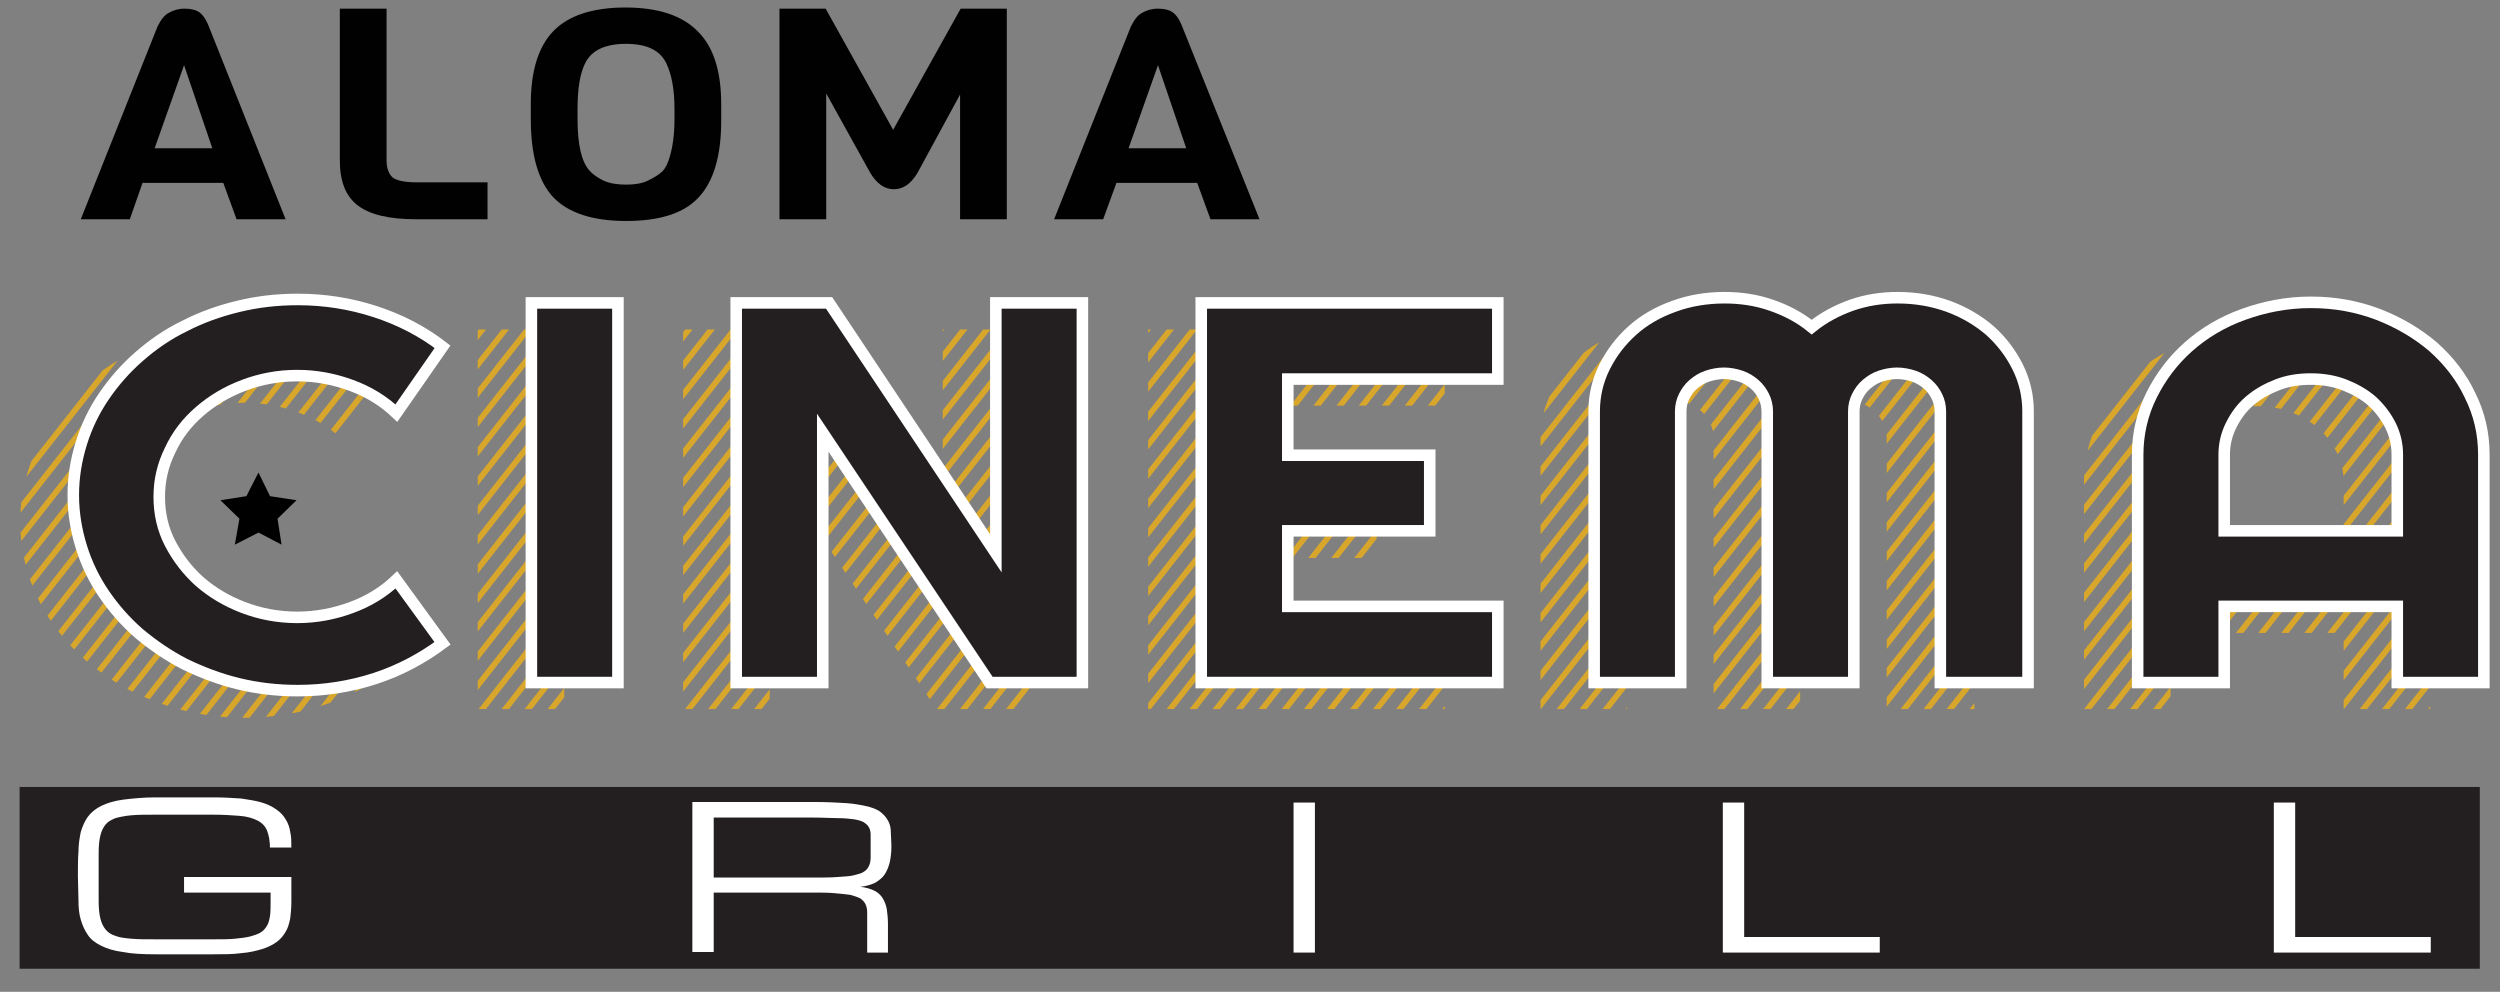 <?xml version="1.0" encoding="utf-8"?>
<!-- Generator: Adobe Illustrator 21.1.0, SVG Export Plug-In . SVG Version: 6.00 Build 0)  -->
<svg version="1.1" id="Layer_1" xmlns="http://www.w3.org/2000/svg" xmlns:xlink="http://www.w3.org/1999/xlink" x="0px" y="0px"
	 viewBox="0 0 433.3 171.9" style="enable-background:new 0 0 433.3 171.9;" xml:space="preserve">
<rect x="0" y="0" width="433.3" height="171.9" fill="#808080" stroke="none"/>
<style type="text/css">
	.st0{fill:#231F20;}
	.st1{fill:#FFFFFF;}
	.st2{fill:#010101;}
	.st3{clip-path:url(#SVGID_2_);}
	.st4{fill:#D8A62D;}
	.st5{fill:#D8A62B;}
	.st6{fill:none;stroke:#FFFFFF;stroke-width:2;stroke-miterlimit:10;}
</style>
<g>
	<polygon points="44.8,81.9 46.8,86 51.4,86.7 48.1,89.9 48.8,94.4 44.8,92.3 40.7,94.4 41.5,89.9 38.2,86.7 42.7,86 	"/>
	<rect x="3.4" y="136.4" class="st0" width="426.4" height="31.5"/>
	<g>
		<path class="st1" d="M46.8,147.2c0-1.4-0.2-2.4-0.5-3.2c-0.3-0.8-0.9-1.4-1.7-1.8c-0.8-0.4-1.8-0.7-3.1-0.8
			c-1.3-0.1-2.8-0.2-4.7-0.2H27c-1.6,0-3,0-4.2,0.1c-1.1,0.1-2.1,0.3-2.8,0.5c-0.7,0.3-1.3,0.6-1.7,1.1c-0.4,0.5-0.7,1.1-0.9,1.9
			c-0.2,0.8-0.3,1.8-0.3,3c0,1.2,0,2.6,0,4.2s0,3,0,4.2c0,1.2,0.1,2.2,0.3,3c0.2,0.8,0.5,1.4,0.9,1.9c0.4,0.5,1,0.9,1.7,1.1
			c0.7,0.3,1.7,0.4,2.8,0.5c1.1,0.1,2.5,0.1,4.2,0.1h10c1.4,0,2.7,0,3.7-0.1c1-0.1,1.9-0.2,2.7-0.4c0.7-0.2,1.3-0.4,1.8-0.7
			c0.5-0.3,0.8-0.7,1.1-1.2c0.3-0.5,0.4-1.1,0.5-1.7c0.1-0.7,0.1-1.5,0.1-2.4v-1.6H31.9v-2.7h18.6v4.3c0,1.1-0.1,2.1-0.2,2.9
			c-0.2,0.9-0.4,1.7-0.8,2.3c-0.4,0.7-0.9,1.3-1.6,1.8c-0.7,0.5-1.5,0.9-2.5,1.2c-1,0.3-2.2,0.6-3.6,0.7c-1.4,0.2-3,0.2-4.9,0.2H27
			c-2.3,0-4.2-0.1-5.7-0.4c-1.6-0.2-2.8-0.6-3.8-1.1c-1-0.5-1.8-1.1-2.3-1.9c-0.5-0.7-0.9-1.6-1.2-2.6c-0.3-1-0.4-2.1-0.4-3.4
			c0-1.3-0.1-2.7-0.1-4.2c0-1.5,0-2.9,0.1-4.2c0-1.3,0.2-2.4,0.4-3.4c0.3-1,0.7-1.9,1.2-2.6c0.5-0.7,1.3-1.4,2.3-1.9
			c1-0.5,2.3-0.9,3.8-1.1c1.6-0.2,3.5-0.4,5.7-0.4h9.9c1.9,0,3.5,0.1,4.9,0.2c1.4,0.2,2.6,0.4,3.6,0.7c1,0.3,1.8,0.7,2.5,1.2
			c0.7,0.5,1.2,1,1.6,1.7c0.4,0.6,0.7,1.4,0.8,2.2c0.2,0.8,0.2,1.7,0.2,2.7H46.8z"/>
		<path class="st1" d="M154,165.1h-3.7v-4.9c0-0.8,0-1.5,0-2c0-0.6-0.1-1.1-0.3-1.5c-0.2-0.4-0.5-0.7-0.9-1c-0.4-0.2-1-0.4-1.7-0.6
			c-0.7-0.1-1.7-0.2-2.8-0.3c-1.1-0.1-2.5-0.1-4.2-0.1h-16.7v10.3H120v-26h21c2.3,0,4.2,0.1,5.7,0.2c1.6,0.1,2.8,0.4,3.8,0.6
			c1,0.3,1.8,0.6,2.3,1.1c0.5,0.4,0.9,0.9,1.2,1.5c0.3,0.6,0.4,1.2,0.4,1.9c0,0.7,0.1,1.5,0.1,2.3c0,1.1-0.1,2-0.3,2.9
			c-0.2,0.8-0.5,1.5-0.9,2.1c-0.4,0.6-1,1-1.6,1.4c-0.7,0.3-1.5,0.6-2.6,0.7c1,0.1,1.9,0.4,2.5,0.7c0.6,0.3,1.1,0.8,1.4,1.3
			c0.3,0.5,0.6,1.2,0.7,1.9c0.1,0.7,0.2,1.6,0.2,2.5V165.1z M123.7,152.1H141c1.6,0,3,0,4.2-0.1c1.1-0.1,2.1-0.1,2.8-0.3
			s1.3-0.3,1.7-0.6c0.4-0.2,0.7-0.6,0.9-1c0.2-0.4,0.3-0.9,0.3-1.5c0-0.6,0-1.3,0-2c0-0.7,0-1.4,0-1.9c0-0.5-0.1-1-0.3-1.3
			c-0.2-0.4-0.5-0.6-0.9-0.9c-0.4-0.2-1-0.4-1.7-0.5c-0.7-0.1-1.7-0.2-2.8-0.2c-1.1,0-2.5-0.1-4.2-0.1h-17.3V152.1z"/>
		<path class="st1" d="M224.2,139.1h3.7v26h-3.7V139.1z"/>
		<path class="st1" d="M298.6,165.1v-26h3.7v23.3h23.5v2.7H298.6z"/>
		<path class="st1" d="M394.1,165.1v-26h3.7v23.3h23.5v2.7H394.1z"/>
	</g>
	<g>
		<path class="st2" d="M49.5,38H41l-2.3-6.3h-14L22.5,38H14L27.3,4.6c0.6-1.2,1.2-2,2-2.4c0.7-0.4,1.6-0.7,2.7-0.7s1.9,0.2,2.5,0.6
			c0.6,0.4,1.2,1.2,1.7,2.5L49.5,38z M36.8,25.7l-4.9-14.4l-5.1,14.4H36.8z"/>
		<path class="st2" d="M84.5,38H72.1c-4.7,0-8-0.8-10.1-2.4c-2.1-1.6-3.1-4.2-3.1-7.8V1.5h8.1v26.3c0,1.4,0.4,2.4,1.1,3
			c0.7,0.5,2.1,0.8,4,0.8h12.4V38z"/>
		<path class="st2" d="M125,18.1v2.8c0,6.1-1.3,10.5-3.9,13.3s-6.8,4.1-12.6,4.1c-5.8,0-10-1.4-12.6-4.1c-2.6-2.8-3.9-7.3-3.9-13.5
			V18c0-5.7,1.3-9.9,3.9-12.6s6.8-4.1,12.5-4.1c5.7,0,9.9,1.4,12.6,4.2C123.7,8.2,125,12.4,125,18.1z M116.9,20.7v-1.9
			c0-3.3-0.5-5.9-1.4-7.8c-1.1-2.3-3.4-3.4-7-3.4c-3.6,0-6,1.1-7.1,3.4c-0.9,1.8-1.3,4.5-1.3,7.8v1.9c0,4.4,0.7,7.4,2.1,8.9
			c0.5,0.6,1.4,1.2,2.4,1.7c1.1,0.5,2.4,0.7,3.9,0.7c1.5,0,2.8-0.2,3.8-0.7s1.9-1,2.5-1.6c0.6-0.6,1-1.5,1.3-2.6
			C116.6,25.4,116.9,23.3,116.9,20.7z"/>
		<path class="st2" d="M166.5,16.2L159,30c-1.1,1.8-2.4,2.8-4.1,2.8c-1.6,0-3-1-4.1-2.9l-7.6-13.7V38h-8.1V1.5h8l11.7,21l11.7-21h8
			V38h-8.1V16.2z"/>
		<path class="st2" d="M218.3,38h-8.5l-2.3-6.3h-14l-2.3,6.3h-8.5l13.3-33.4c0.6-1.2,1.2-2,2-2.4c0.7-0.4,1.6-0.7,2.7-0.7
			s1.9,0.2,2.5,0.6c0.6,0.4,1.2,1.2,1.7,2.5L218.3,38z M205.6,25.7l-4.9-14.4l-5.1,14.4H205.6z"/>
	</g>
	<g>
		<defs>
			<path id="SVGID_1_" d="M67.5,116.2c-3.5,2.6-7.4,4.7-11.7,6.1c-4.3,1.4-8.8,2.1-13.4,2.1c-3.6,0-7-0.4-10.3-1.2
				c-3.3-0.8-6.4-2-9.3-3.4c-2.9-1.5-5.5-3.3-7.9-5.3c-2.4-2.1-4.4-4.4-6.1-6.9c-1.7-2.5-3-5.2-3.9-8.1c-0.9-2.9-1.4-5.9-1.4-9
				s0.5-6.1,1.4-9c0.9-2.9,2.2-5.6,3.9-8.1c1.7-2.5,3.7-4.8,6.1-6.9c2.4-2.1,5-3.9,7.9-5.3c2.9-1.5,6-2.6,9.3-3.4
				c3.3-0.8,6.7-1.2,10.3-1.2c4.6,0,9.1,0.7,13.4,2.1c4.3,1.4,8.2,3.4,11.7,6.1l-8,11.5c-2.2-2.1-4.8-3.7-7.8-4.8
				c-3-1.1-6.1-1.7-9.4-1.7c-3.3,0-6.4,0.6-9.3,1.7c-2.9,1.1-5.4,2.6-7.6,4.5c-2.2,1.9-3.9,4.1-5.1,6.7c-1.3,2.6-1.9,5.3-1.9,8.1
				c0,2.9,0.6,5.6,1.9,8.1c1.3,2.5,3,4.7,5.1,6.6c2.2,1.9,4.7,3.4,7.6,4.5c2.9,1.1,6,1.7,9.3,1.7c3.3,0,6.4-0.6,9.4-1.7
				c3-1.1,5.6-2.7,7.8-4.8L67.5,116.2z M97.8,122.9h-15V57.1h15V122.9z M178.4,122.9h-16.1l-28.9-43.3v43.3h-15V57.1h16.1l28.9,43.4
				V57.1h15V122.9z M250.4,122.9H199V57.1h51.4v13.2H214v13.2h24.6v13.2H214v13.1h36.4V122.9z M342,122.9h-15v-47
				c0-0.9-0.2-1.8-0.6-2.6c-0.4-0.8-0.9-1.5-1.6-2.1c-0.7-0.6-1.5-1.1-2.4-1.4c-0.9-0.3-1.9-0.5-2.9-0.5s-2,0.2-2.9,0.5
				c-0.9,0.3-1.7,0.8-2.4,1.4c-0.7,0.6-1.2,1.3-1.6,2.1c-0.4,0.8-0.6,1.7-0.6,2.6v47h-15v-47c0-0.9-0.2-1.8-0.6-2.6
				c-0.4-0.8-0.9-1.5-1.6-2.1c-0.7-0.6-1.5-1.1-2.4-1.4c-0.9-0.3-1.9-0.5-2.9-0.5c-1,0-2,0.2-2.9,0.5c-0.9,0.3-1.7,0.8-2.4,1.4
				c-0.7,0.6-1.2,1.3-1.6,2.1c-0.4,0.8-0.6,1.7-0.6,2.6v47h-15v-47c0-2.7,0.6-5.3,1.8-7.7c1.2-2.4,2.8-4.5,4.8-6.3
				c2-1.8,4.4-3.2,7.2-4.2c2.7-1,5.7-1.5,8.8-1.5c2.8,0,5.5,0.4,8.1,1.3c2.6,0.9,4.9,2.1,7,3.8c2.1-1.7,4.4-2.9,6.9-3.8
				c2.6-0.9,5.2-1.3,8-1.3c3.1,0,6,0.5,8.8,1.5c2.7,1,5.1,2.4,7.2,4.2c2,1.8,3.6,3.9,4.8,6.3c1.2,2.4,1.8,5,1.8,7.7V122.9z
				 M421.2,122.9h-15v-13.2h-30v13.2h-15V83.5c0-3.6,0.8-7.1,2.4-10.3s3.7-6,6.4-8.4c2.7-2.4,5.9-4.3,9.5-5.6
				c3.6-1.4,7.5-2.1,11.7-2.1c4.2,0,8,0.7,11.7,2.1c3.6,1.4,6.8,3.3,9.5,5.6c2.7,2.4,4.9,5.2,6.4,8.4c1.6,3.2,2.4,6.6,2.4,10.3
				V122.9z M406.2,96.6V83.5c0-1.8-0.4-3.5-1.2-5.1c-0.8-1.6-1.9-3-3.2-4.2c-1.4-1.2-3-2.1-4.8-2.8c-1.8-0.7-3.8-1-5.8-1
				c-2.1,0-4,0.3-5.8,1c-1.8,0.7-3.4,1.6-4.8,2.8s-2.4,2.6-3.2,4.2c-0.8,1.6-1.2,3.3-1.2,5.1v13.2H406.2z M67.5,116.2
				c-3.5,2.6-7.4,4.7-11.7,6.1c-4.3,1.4-8.8,2.1-13.4,2.1c-3.6,0-7-0.4-10.3-1.2c-3.3-0.8-6.4-2-9.3-3.4c-2.9-1.5-5.5-3.3-7.9-5.3
				c-2.4-2.1-4.4-4.4-6.1-6.9c-1.7-2.5-3-5.2-3.9-8.1c-0.9-2.9-1.4-5.9-1.4-9s0.5-6.1,1.4-9c0.9-2.9,2.2-5.6,3.9-8.1
				c1.7-2.5,3.7-4.8,6.1-6.9c2.4-2.1,5-3.9,7.9-5.3c2.9-1.5,6-2.6,9.3-3.4c3.3-0.8,6.7-1.2,10.3-1.2c4.6,0,9.1,0.7,13.4,2.1
				c4.3,1.4,8.2,3.4,11.7,6.1l-8,11.5c-2.2-2.1-4.8-3.7-7.8-4.8c-3-1.1-6.1-1.7-9.4-1.7c-3.3,0-6.4,0.6-9.3,1.7
				c-2.9,1.1-5.4,2.6-7.6,4.5c-2.2,1.9-3.9,4.1-5.1,6.7c-1.3,2.6-1.9,5.3-1.9,8.1c0,2.9,0.6,5.6,1.9,8.1c1.3,2.5,3,4.7,5.1,6.6
				c2.2,1.9,4.7,3.4,7.6,4.5c2.9,1.1,6,1.7,9.3,1.7c3.3,0,6.4-0.6,9.4-1.7c3-1.1,5.6-2.7,7.8-4.8L67.5,116.2z M97.8,122.9h-15V57.1
				h15V122.9z M178.4,122.9h-16.1l-28.9-43.3v43.3h-15V57.1h16.1l28.9,43.4V57.1h15V122.9z M250.4,122.9H199V57.1h51.4v13.2H214
				v13.2h24.6v13.2H214v13.1h36.4V122.9z M342,122.9h-15v-47c0-0.9-0.2-1.8-0.6-2.6c-0.4-0.8-0.9-1.5-1.6-2.1
				c-0.7-0.6-1.5-1.1-2.4-1.4c-0.9-0.3-1.9-0.5-2.9-0.5s-2,0.2-2.9,0.5c-0.9,0.3-1.7,0.8-2.4,1.4c-0.7,0.6-1.2,1.3-1.6,2.1
				c-0.4,0.8-0.6,1.7-0.6,2.6v47h-15v-47c0-0.9-0.2-1.8-0.6-2.6c-0.4-0.8-0.9-1.5-1.6-2.1c-0.7-0.6-1.5-1.1-2.4-1.4
				c-0.9-0.3-1.9-0.5-2.9-0.5c-1,0-2,0.2-2.9,0.5c-0.9,0.3-1.7,0.8-2.4,1.4c-0.7,0.6-1.2,1.3-1.6,2.1c-0.4,0.8-0.6,1.7-0.6,2.6v47
				h-15v-47c0-2.7,0.6-5.3,1.8-7.7c1.2-2.4,2.8-4.5,4.8-6.3c2-1.8,4.4-3.2,7.2-4.2c2.7-1,5.7-1.5,8.8-1.5c2.8,0,5.5,0.4,8.1,1.3
				c2.6,0.9,4.9,2.1,7,3.8c2.1-1.7,4.4-2.9,6.9-3.8c2.6-0.9,5.2-1.3,8-1.3c3.1,0,6,0.5,8.8,1.5c2.7,1,5.1,2.4,7.2,4.2
				c2,1.8,3.6,3.9,4.8,6.3c1.2,2.4,1.8,5,1.8,7.7V122.9z M421.2,122.9h-15v-13.2h-30v13.2h-15V83.5c0-3.6,0.8-7.1,2.4-10.3
				s3.7-6,6.4-8.4c2.7-2.4,5.9-4.3,9.5-5.6c3.6-1.4,7.5-2.1,11.7-2.1c4.2,0,8,0.7,11.7,2.1c3.6,1.4,6.8,3.3,9.5,5.6
				c2.7,2.4,4.9,5.2,6.4,8.4c1.6,3.2,2.4,6.6,2.4,10.3V122.9z M406.2,96.6V83.5c0-1.8-0.4-3.5-1.2-5.1c-0.8-1.6-1.9-3-3.2-4.2
				c-1.4-1.2-3-2.1-4.8-2.8c-1.8-0.7-3.8-1-5.8-1c-2.1,0-4,0.3-5.8,1c-1.8,0.7-3.4,1.6-4.8,2.8s-2.4,2.6-3.2,4.2
				c-0.8,1.6-1.2,3.3-1.2,5.1v13.2H406.2z M67.5,116.2c-3.5,2.6-7.4,4.7-11.7,6.1c-4.3,1.4-8.8,2.1-13.4,2.1c-3.6,0-7-0.4-10.3-1.2
				c-3.3-0.8-6.4-2-9.3-3.4c-2.9-1.5-5.5-3.3-7.9-5.3c-2.4-2.1-4.4-4.4-6.1-6.9c-1.7-2.5-3-5.2-3.9-8.1c-0.9-2.9-1.4-5.9-1.4-9
				s0.5-6.1,1.4-9c0.9-2.9,2.2-5.6,3.9-8.1c1.7-2.5,3.7-4.8,6.1-6.9c2.4-2.1,5-3.9,7.9-5.3c2.9-1.5,6-2.6,9.3-3.4
				c3.3-0.8,6.7-1.2,10.3-1.2c4.6,0,9.1,0.7,13.4,2.1c4.3,1.4,8.2,3.4,11.7,6.1l-8,11.5c-2.2-2.1-4.8-3.7-7.8-4.8
				c-3-1.1-6.1-1.7-9.4-1.7c-3.3,0-6.4,0.6-9.3,1.7c-2.9,1.1-5.4,2.6-7.6,4.5c-2.2,1.9-3.9,4.1-5.1,6.7c-1.3,2.6-1.9,5.3-1.9,8.1
				c0,2.9,0.6,5.6,1.9,8.1c1.3,2.5,3,4.7,5.1,6.6c2.2,1.9,4.7,3.4,7.6,4.5c2.9,1.1,6,1.7,9.3,1.7c3.3,0,6.4-0.6,9.4-1.7
				c3-1.1,5.6-2.7,7.8-4.8L67.5,116.2z M97.8,122.9h-15V57.1h15V122.9z M178.4,122.9h-16.1l-28.9-43.3v43.3h-15V57.1h16.1l28.9,43.4
				V57.1h15V122.9z M250.4,122.9H199V57.1h51.4v13.2H214v13.2h24.6v13.2H214v13.1h36.4V122.9z M342,122.9h-15v-47
				c0-0.9-0.2-1.8-0.6-2.6c-0.4-0.8-0.9-1.5-1.6-2.1c-0.7-0.6-1.5-1.1-2.4-1.4c-0.9-0.3-1.9-0.5-2.9-0.5s-2,0.2-2.9,0.5
				c-0.9,0.3-1.7,0.8-2.4,1.4c-0.7,0.6-1.2,1.3-1.6,2.1c-0.4,0.8-0.6,1.7-0.6,2.6v47h-15v-47c0-0.9-0.2-1.8-0.6-2.6
				c-0.4-0.8-0.9-1.5-1.6-2.1c-0.7-0.6-1.5-1.1-2.4-1.4c-0.9-0.3-1.9-0.5-2.9-0.5c-1,0-2,0.2-2.9,0.5c-0.9,0.3-1.7,0.8-2.4,1.4
				c-0.7,0.6-1.2,1.3-1.6,2.1c-0.4,0.8-0.6,1.7-0.6,2.6v47h-15v-47c0-2.7,0.6-5.3,1.8-7.7c1.2-2.4,2.8-4.5,4.8-6.3
				c2-1.8,4.4-3.2,7.2-4.2c2.7-1,5.7-1.5,8.8-1.5c2.8,0,5.5,0.4,8.1,1.3c2.6,0.9,4.9,2.1,7,3.8c2.1-1.7,4.4-2.9,6.9-3.8
				c2.6-0.9,5.2-1.3,8-1.3c3.1,0,6,0.5,8.8,1.5c2.7,1,5.1,2.4,7.2,4.2c2,1.8,3.6,3.9,4.8,6.3c1.2,2.4,1.8,5,1.8,7.7V122.9z
				 M421.2,122.9h-15v-13.2h-30v13.2h-15V83.5c0-3.6,0.8-7.1,2.4-10.3s3.7-6,6.4-8.4c2.7-2.4,5.9-4.3,9.5-5.6
				c3.6-1.4,7.5-2.1,11.7-2.1c4.2,0,8,0.7,11.7,2.1c3.6,1.4,6.8,3.3,9.5,5.6c2.7,2.4,4.9,5.2,6.4,8.4c1.6,3.2,2.4,6.6,2.4,10.3
				V122.9z M406.2,96.6V83.5c0-1.8-0.4-3.5-1.2-5.1c-0.8-1.6-1.9-3-3.2-4.2c-1.4-1.2-3-2.1-4.8-2.8c-1.8-0.7-3.8-1-5.8-1
				c-2.1,0-4,0.3-5.8,1c-1.8,0.7-3.4,1.6-4.8,2.8s-2.4,2.6-3.2,4.2c-0.8,1.6-1.2,3.3-1.2,5.1v13.2H406.2z"/>
		</defs>
		<clipPath id="SVGID_2_">
			<use xlink:href="#SVGID_1_"  style="overflow:visible;"/>
		</clipPath>
		<g class="st3">
			<g>
				<line class="st4" x1="106.9" y1="-94" x2="-89.1" y2="155.3"/>
				
					<rect x="-149.7" y="30.2" transform="matrix(0.618 -0.787 0.787 0.618 -20.726 18.723)" class="st5" width="317.1" height="1"/>
			</g>
			<g>
				<line class="st4" x1="110.4" y1="-93.4" x2="-85.6" y2="155.9"/>
				
					<rect x="-146.2" y="30.8" transform="matrix(0.618 -0.787 0.787 0.618 -19.844 21.711)" class="st5" width="317.1" height="1"/>
			</g>
			<g>
				<line class="st4" x1="113.9" y1="-92.8" x2="-82.1" y2="156.5"/>
				
					<rect x="-142.7" y="31.3" transform="matrix(0.618 -0.787 0.787 0.618 -18.962 24.699)" class="st5" width="317.1" height="1"/>
			</g>
			<g>
				<line class="st4" x1="117.4" y1="-92.2" x2="-78.6" y2="157.1"/>
				
					<rect x="-139.1" y="31.9" transform="matrix(0.618 -0.787 0.787 0.618 -18.08 27.687)" class="st5" width="317.1" height="1"/>
			</g>
			<g>
				<line class="st4" x1="120.9" y1="-91.6" x2="-75.1" y2="157.7"/>
				
					<rect x="-135.6" y="32.5" transform="matrix(0.618 -0.787 0.787 0.618 -17.199 30.675)" class="st5" width="317.1" height="1"/>
			</g>
			<g>
				<line class="st4" x1="124.5" y1="-91.1" x2="-71.5" y2="158.3"/>
				
					<rect x="-132.1" y="33.1" transform="matrix(0.618 -0.787 0.787 0.618 -16.317 33.663)" class="st5" width="317.1" height="1"/>
			</g>
			<g>
				<line class="st4" x1="128" y1="-90.5" x2="-68" y2="158.9"/>
				
					<rect x="-128.6" y="33.7" transform="matrix(0.618 -0.787 0.787 0.618 -15.435 36.65)" class="st5" width="317.1" height="1"/>
			</g>
			<g>
				<line class="st4" x1="131.5" y1="-89.9" x2="-64.5" y2="159.4"/>
				
					<rect x="-125.1" y="34.3" transform="matrix(0.618 -0.787 0.787 0.618 -14.553 39.639)" class="st5" width="317.1" height="1"/>
			</g>
			<g>
				<line class="st4" x1="135" y1="-89.3" x2="-61" y2="160"/>
				
					<rect x="-121.6" y="34.9" transform="matrix(0.618 -0.787 0.787 0.618 -13.671 42.627)" class="st5" width="317.1" height="1"/>
			</g>
			<g>
				<line class="st4" x1="138.5" y1="-88.7" x2="-57.5" y2="160.6"/>
				
					<rect x="-118.1" y="35.5" transform="matrix(0.618 -0.787 0.787 0.618 -12.79 45.615)" class="st5" width="317.1" height="1"/>
			</g>
			<g>
				<line class="st4" x1="142" y1="-88.1" x2="-54" y2="161.2"/>
				
					<rect x="-114.6" y="36" transform="matrix(0.618 -0.787 0.787 0.618 -11.908 48.603)" class="st5" width="317.1" height="1"/>
			</g>
			<g>
				<line class="st4" x1="145.5" y1="-87.5" x2="-50.5" y2="161.8"/>
				
					<rect x="-111" y="36.6" transform="matrix(0.618 -0.787 0.787 0.618 -11.026 51.59)" class="st5" width="317.1" height="1"/>
			</g>
			<g>
				<line class="st4" x1="149" y1="-86.9" x2="-47" y2="162.4"/>
				
					<rect x="-107.5" y="37.2" transform="matrix(0.618 -0.787 0.787 0.618 -10.144 54.579)" class="st5" width="317.1" height="1"/>
			</g>
			<g>
				<line class="st4" x1="152.6" y1="-86.4" x2="-43.4" y2="163"/>
				
					<rect x="-104" y="37.8" transform="matrix(0.618 -0.787 0.787 0.618 -9.262 57.566)" class="st5" width="317.1" height="1"/>
			</g>
			<g>
				<line class="st4" x1="156.1" y1="-85.8" x2="-39.9" y2="163.6"/>
				
					<rect x="-100.5" y="38.4" transform="matrix(0.618 -0.787 0.787 0.618 -8.381 60.555)" class="st5" width="317.1" height="1"/>
			</g>
			<g>
				<line class="st4" x1="159.6" y1="-85.2" x2="-36.4" y2="164.1"/>
				<rect x="-97" y="39" transform="matrix(0.618 -0.787 0.787 0.618 -7.499 63.542)" class="st5" width="317.1" height="1"/>
			</g>
			<g>
				<line class="st4" x1="163.1" y1="-84.6" x2="-32.9" y2="164.7"/>
				
					<rect x="-93.5" y="39.6" transform="matrix(0.618 -0.787 0.787 0.618 -6.617 66.53)" class="st5" width="317.1" height="1"/>
			</g>
			<g>
				<line class="st4" x1="166.6" y1="-84" x2="-29.4" y2="165.3"/>
				
					<rect x="-90" y="40.2" transform="matrix(0.618 -0.787 0.787 0.618 -5.735 69.518)" class="st5" width="317.1" height="1"/>
			</g>
			<g>
				<line class="st4" x1="170.1" y1="-83.4" x2="-25.9" y2="165.9"/>
				
					<rect x="-86.4" y="40.7" transform="matrix(0.618 -0.787 0.787 0.618 -4.853 72.507)" class="st5" width="317.1" height="1"/>
			</g>
			<g>
				<line class="st4" x1="173.6" y1="-82.8" x2="-22.4" y2="166.5"/>
				
					<rect x="-82.9" y="41.3" transform="matrix(0.618 -0.787 0.787 0.618 -3.972 75.495)" class="st5" width="317.1" height="1"/>
			</g>
			<g>
				<line class="st4" x1="177.2" y1="-82.2" x2="-18.8" y2="167.1"/>
				
					<rect x="-79.4" y="41.9" transform="matrix(0.618 -0.787 0.787 0.618 -3.09 78.483)" class="st5" width="317.1" height="1"/>
			</g>
			<g>
				<line class="st4" x1="180.7" y1="-81.7" x2="-15.3" y2="167.7"/>
				
					<rect x="-75.9" y="42.5" transform="matrix(0.618 -0.787 0.787 0.618 -2.208 81.47)" class="st5" width="317.1" height="1"/>
			</g>
			<g>
				<line class="st4" x1="184.2" y1="-81.1" x2="-11.8" y2="168.3"/>
				
					<rect x="-72.4" y="43.1" transform="matrix(0.618 -0.787 0.787 0.618 -1.326 84.458)" class="st5" width="317.1" height="1"/>
			</g>
			<g>
				<line class="st4" x1="187.7" y1="-80.5" x2="-8.3" y2="168.8"/>
				
					<rect x="-68.9" y="43.7" transform="matrix(0.618 -0.787 0.787 0.618 -0.444 87.446)" class="st5" width="317.1" height="1"/>
			</g>
			<g>
				<line class="st4" x1="191.2" y1="-79.9" x2="-4.8" y2="169.4"/>
				
					<rect x="-65.4" y="44.3" transform="matrix(0.618 -0.787 0.787 0.618 0.437 90.434)" class="st5" width="317.1" height="1"/>
			</g>
			<g>
				<line class="st4" x1="194.7" y1="-79.3" x2="-1.3" y2="170"/>
				
					<rect x="-61.9" y="44.9" transform="matrix(0.618 -0.787 0.787 0.618 1.319 93.422)" class="st5" width="317.1" height="1"/>
			</g>
			<g>
				<line class="st4" x1="198.2" y1="-78.7" x2="2.2" y2="170.6"/>
				
					<rect x="-58.3" y="45.4" transform="matrix(0.618 -0.787 0.787 0.618 2.201 96.41)" class="st5" width="317.1" height="1"/>
			</g>
			<g>
				<line class="st4" x1="201.7" y1="-78.1" x2="5.7" y2="171.2"/>
				
					<rect x="-54.8" y="46" transform="matrix(0.618 -0.787 0.787 0.618 3.083 99.398)" class="st5" width="317.1" height="1"/>
			</g>
			<g>
				<line class="st4" x1="205.3" y1="-77.6" x2="9.3" y2="171.8"/>
				
					<rect x="-51.3" y="46.6" transform="matrix(0.618 -0.787 0.787 0.618 3.965 102.386)" class="st5" width="317.1" height="1"/>
			</g>
			<g>
				<line class="st4" x1="208.8" y1="-77" x2="12.8" y2="172.4"/>
				
					<rect x="-47.8" y="47.2" transform="matrix(0.618 -0.787 0.787 0.618 4.846 105.374)" class="st5" width="317.1" height="1"/>
			</g>
			<g>
				<line class="st4" x1="212.3" y1="-76.4" x2="16.3" y2="173"/>
				
					<rect x="-44.3" y="47.8" transform="matrix(0.618 -0.787 0.787 0.618 5.728 108.362)" class="st5" width="317.1" height="1"/>
			</g>
			<g>
				<line class="st4" x1="215.8" y1="-75.8" x2="19.8" y2="173.5"/>
				
					<rect x="-40.8" y="48.4" transform="matrix(0.618 -0.787 0.787 0.618 6.61 111.35)" class="st5" width="317.1" height="1"/>
			</g>
			<g>
				<line class="st4" x1="219.3" y1="-75.2" x2="23.3" y2="174.1"/>
				
					<rect x="-37.3" y="49" transform="matrix(0.618 -0.787 0.787 0.618 7.492 114.338)" class="st5" width="317.1" height="1"/>
			</g>
			<g>
				<line class="st4" x1="222.8" y1="-74.6" x2="26.8" y2="174.7"/>
				
					<rect x="-33.7" y="49.6" transform="matrix(0.618 -0.787 0.787 0.618 8.374 117.326)" class="st5" width="317.1" height="1"/>
			</g>
			<g>
				<line class="st4" x1="226.3" y1="-74" x2="30.3" y2="175.3"/>
				
					<rect x="-30.2" y="50.1" transform="matrix(0.618 -0.787 0.787 0.618 9.255 120.314)" class="st5" width="317.1" height="1"/>
			</g>
			<g>
				<line class="st4" x1="229.9" y1="-73.4" x2="33.9" y2="175.9"/>
				
					<rect x="-26.7" y="50.7" transform="matrix(0.618 -0.787 0.787 0.618 10.137 123.302)" class="st5" width="317.1" height="1"/>
			</g>
			<g>
				<line class="st4" x1="233.4" y1="-72.9" x2="37.4" y2="176.5"/>
				
					<rect x="-23.2" y="51.3" transform="matrix(0.618 -0.787 0.787 0.618 11.019 126.29)" class="st5" width="317.1" height="1"/>
			</g>
			<g>
				<line class="st4" x1="236.9" y1="-72.3" x2="40.9" y2="177.1"/>
				
					<rect x="-19.7" y="51.9" transform="matrix(0.618 -0.787 0.787 0.618 11.901 129.278)" class="st5" width="317.1" height="1"/>
			</g>
			<g>
				<line class="st4" x1="240.4" y1="-71.7" x2="44.4" y2="177.7"/>
				
					<rect x="-16.2" y="52.5" transform="matrix(0.618 -0.787 0.787 0.618 12.783 132.266)" class="st5" width="317.1" height="1"/>
			</g>
			<g>
				<line class="st4" x1="243.9" y1="-71.1" x2="47.9" y2="178.2"/>
				
					<rect x="-12.7" y="53.1" transform="matrix(0.618 -0.787 0.787 0.618 13.664 135.254)" class="st5" width="317.1" height="1"/>
			</g>
			<g>
				<line class="st4" x1="247.4" y1="-70.5" x2="51.4" y2="178.8"/>
				
					<rect x="-9.2" y="53.7" transform="matrix(0.618 -0.787 0.787 0.618 14.546 138.242)" class="st5" width="317.1" height="1"/>
			</g>
			<g>
				<line class="st4" x1="250.9" y1="-69.9" x2="54.9" y2="179.4"/>
				
					<rect x="-5.6" y="54.3" transform="matrix(0.618 -0.787 0.787 0.618 15.428 141.23)" class="st5" width="317.1" height="1"/>
			</g>
			<g>
				<line class="st4" x1="254.4" y1="-69.3" x2="58.4" y2="180"/>
				
					<rect x="-2.1" y="54.8" transform="matrix(0.618 -0.787 0.787 0.618 16.31 144.218)" class="st5" width="317.1" height="1"/>
			</g>
			<g>
				<line class="st4" x1="258" y1="-68.7" x2="62" y2="180.6"/>
				
					<rect x="1.4" y="55.4" transform="matrix(0.618 -0.787 0.787 0.618 17.192 147.206)" class="st5" width="317.1" height="1"/>
			</g>
			<g>
				<line class="st4" x1="261.5" y1="-68.2" x2="65.5" y2="181.2"/>
				<rect x="4.9" y="56" transform="matrix(0.618 -0.787 0.787 0.618 18.073 150.194)" class="st5" width="317.1" height="1"/>
			</g>
			<g>
				<line class="st4" x1="265" y1="-67.6" x2="69" y2="181.8"/>
				
					<rect x="8.4" y="56.6" transform="matrix(0.618 -0.787 0.787 0.618 18.955 153.182)" class="st5" width="317.1" height="1"/>
			</g>
			<g>
				<line class="st4" x1="268.5" y1="-67" x2="72.5" y2="182.4"/>
				
					<rect x="11.9" y="57.2" transform="matrix(0.618 -0.787 0.787 0.618 19.837 156.17)" class="st5" width="317.1" height="1"/>
			</g>
			<g>
				<line class="st4" x1="272" y1="-66.4" x2="76" y2="182.9"/>
				
					<rect x="15.4" y="57.8" transform="matrix(0.618 -0.787 0.787 0.618 20.719 159.158)" class="st5" width="317.1" height="1"/>
			</g>
			<g>
				<line class="st4" x1="275.5" y1="-65.8" x2="79.5" y2="183.5"/>
				
					<rect x="18.9" y="58.4" transform="matrix(0.618 -0.787 0.787 0.618 21.601 162.146)" class="st5" width="317.1" height="1"/>
			</g>
			<g>
				<line class="st4" x1="279" y1="-65.2" x2="83" y2="184.1"/>
				
					<rect x="22.5" y="59" transform="matrix(0.618 -0.787 0.787 0.618 22.482 165.134)" class="st5" width="317.1" height="1"/>
			</g>
			<g>
				<line class="st4" x1="282.5" y1="-64.6" x2="86.5" y2="184.7"/>
				
					<rect x="26" y="59.5" transform="matrix(0.618 -0.787 0.787 0.618 23.364 168.122)" class="st5" width="317.1" height="1"/>
			</g>
			<g>
				<line class="st4" x1="286.1" y1="-64" x2="90.1" y2="185.3"/>
				
					<rect x="29.5" y="60.1" transform="matrix(0.618 -0.787 0.787 0.618 24.246 171.109)" class="st5" width="317.1" height="1"/>
			</g>
			<g>
				<line class="st4" x1="289.6" y1="-63.5" x2="93.6" y2="185.9"/>
				
					<rect x="33" y="60.7" transform="matrix(0.618 -0.787 0.787 0.618 25.128 174.098)" class="st5" width="317.1" height="1"/>
			</g>
			<g>
				<line class="st4" x1="293.1" y1="-62.9" x2="97.1" y2="186.5"/>
				
					<rect x="36.5" y="61.3" transform="matrix(0.618 -0.787 0.787 0.618 26.01 177.086)" class="st5" width="317.1" height="1"/>
			</g>
			<g>
				<line class="st4" x1="296.6" y1="-62.3" x2="100.6" y2="187.1"/>
				
					<rect x="40" y="61.9" transform="matrix(0.618 -0.787 0.787 0.618 26.891 180.074)" class="st5" width="317.1" height="1"/>
			</g>
			<g>
				<line class="st4" x1="300.1" y1="-61.7" x2="104.1" y2="187.6"/>
				
					<rect x="43.5" y="62.5" transform="matrix(0.618 -0.787 0.787 0.618 27.773 183.062)" class="st5" width="317.1" height="1"/>
			</g>
			<g>
				<line class="st4" x1="303.6" y1="-61.1" x2="107.6" y2="188.2"/>
				
					<rect x="47.1" y="63.1" transform="matrix(0.618 -0.787 0.787 0.618 28.655 186.05)" class="st5" width="317.1" height="1"/>
			</g>
			<g>
				<line class="st4" x1="307.1" y1="-60.5" x2="111.1" y2="188.8"/>
				
					<rect x="50.6" y="63.6" transform="matrix(0.618 -0.787 0.787 0.618 29.537 189.038)" class="st5" width="317.1" height="1"/>
			</g>
			<g>
				<line class="st4" x1="310.7" y1="-59.9" x2="114.7" y2="189.4"/>
				
					<rect x="54.1" y="64.2" transform="matrix(0.618 -0.787 0.787 0.618 30.419 192.026)" class="st5" width="317.1" height="1"/>
			</g>
			<g>
				<line class="st4" x1="314.2" y1="-59.3" x2="118.2" y2="190"/>
				
					<rect x="57.6" y="64.8" transform="matrix(0.618 -0.787 0.787 0.618 31.3 195.014)" class="st5" width="317.1" height="1"/>
			</g>
			<g>
				<line class="st4" x1="317.7" y1="-58.8" x2="121.7" y2="190.6"/>
				
					<rect x="61.1" y="65.4" transform="matrix(0.618 -0.787 0.787 0.618 32.182 198.001)" class="st5" width="317.1" height="1"/>
			</g>
			<g>
				<line class="st4" x1="321.2" y1="-58.2" x2="125.2" y2="191.2"/>
				
					<rect x="64.6" y="66" transform="matrix(0.618 -0.787 0.787 0.618 33.064 200.989)" class="st5" width="317.1" height="1"/>
			</g>
			<g>
				<line class="st4" x1="324.7" y1="-57.6" x2="128.7" y2="191.8"/>
				
					<rect x="68.1" y="66.6" transform="matrix(0.618 -0.787 0.787 0.618 33.946 203.977)" class="st5" width="317.1" height="1"/>
			</g>
			<g>
				<line class="st4" x1="328.2" y1="-57" x2="132.2" y2="192.3"/>
				
					<rect x="71.6" y="67.2" transform="matrix(0.618 -0.787 0.787 0.618 34.828 206.966)" class="st5" width="317.1" height="1"/>
			</g>
			<g>
				<line class="st4" x1="331.7" y1="-56.4" x2="135.7" y2="192.9"/>
				
					<rect x="75.2" y="67.8" transform="matrix(0.618 -0.787 0.787 0.618 35.71 209.953)" class="st5" width="317.1" height="1"/>
			</g>
			<g>
				<line class="st4" x1="335.2" y1="-55.8" x2="139.2" y2="193.5"/>
				
					<rect x="78.7" y="68.3" transform="matrix(0.618 -0.787 0.787 0.618 36.591 212.942)" class="st5" width="317.1" height="1"/>
			</g>
			<g>
				<line class="st4" x1="338.8" y1="-55.2" x2="142.8" y2="194.1"/>
				
					<rect x="82.2" y="68.9" transform="matrix(0.618 -0.787 0.787 0.618 37.473 215.929)" class="st5" width="317.1" height="1"/>
			</g>
			<g>
				<line class="st4" x1="342.3" y1="-54.6" x2="146.3" y2="194.7"/>
				
					<rect x="85.7" y="69.5" transform="matrix(0.618 -0.787 0.787 0.618 38.355 218.918)" class="st5" width="317.1" height="1"/>
			</g>
			<g>
				<line class="st4" x1="345.8" y1="-54.1" x2="149.8" y2="195.3"/>
				
					<rect x="89.2" y="70.1" transform="matrix(0.618 -0.787 0.787 0.618 39.237 221.905)" class="st5" width="317.1" height="1"/>
			</g>
			<g>
				<line class="st4" x1="349.3" y1="-53.5" x2="153.3" y2="195.9"/>
				
					<rect x="92.7" y="70.7" transform="matrix(0.618 -0.787 0.787 0.618 40.118 224.893)" class="st5" width="317.1" height="1"/>
			</g>
			<g>
				<line class="st4" x1="352.8" y1="-52.9" x2="156.8" y2="196.4"/>
				<rect x="96.2" y="71.3" transform="matrix(0.618 -0.787 0.787 0.618 41 227.881)" class="st5" width="317.1" height="1"/>
			</g>
			<g>
				<line class="st4" x1="356.3" y1="-52.3" x2="160.3" y2="197"/>
				
					<rect x="99.8" y="71.9" transform="matrix(0.618 -0.787 0.787 0.618 41.882 230.869)" class="st5" width="317.1" height="1"/>
			</g>
			<g>
				<line class="st4" x1="359.8" y1="-51.7" x2="163.8" y2="197.6"/>
				
					<rect x="103.3" y="72.5" transform="matrix(0.618 -0.787 0.787 0.618 42.763 233.857)" class="st5" width="317.1" height="1"/>
			</g>
			<g>
				<line class="st4" x1="363.4" y1="-51.1" x2="167.4" y2="198.2"/>
				
					<rect x="106.8" y="73" transform="matrix(0.618 -0.787 0.787 0.618 43.645 236.845)" class="st5" width="317.1" height="1"/>
			</g>
			<g>
				<line class="st4" x1="366.9" y1="-50.5" x2="170.9" y2="198.8"/>
				
					<rect x="110.3" y="73.6" transform="matrix(0.618 -0.787 0.787 0.618 44.528 239.833)" class="st5" width="317.1" height="1"/>
			</g>
			<g>
				<line class="st4" x1="370.4" y1="-49.9" x2="174.4" y2="199.4"/>
				
					<rect x="113.8" y="74.2" transform="matrix(0.618 -0.787 0.787 0.618 45.409 242.821)" class="st5" width="317.1" height="1"/>
			</g>
			<g>
				<line class="st4" x1="373.9" y1="-49.4" x2="177.9" y2="200"/>
				
					<rect x="117.3" y="74.8" transform="matrix(0.618 -0.787 0.787 0.618 46.291 245.809)" class="st5" width="317.1" height="1"/>
			</g>
			<g>
				<line class="st4" x1="377.4" y1="-48.8" x2="181.4" y2="200.6"/>
				
					<rect x="120.8" y="75.4" transform="matrix(0.618 -0.787 0.787 0.618 47.172 248.797)" class="st5" width="317.1" height="1"/>
			</g>
			<g>
				<line class="st4" x1="380.9" y1="-48.2" x2="184.9" y2="201.1"/>
				
					<rect x="124.3" y="76" transform="matrix(0.618 -0.787 0.787 0.618 48.055 251.785)" class="st5" width="317.1" height="1"/>
			</g>
			<g>
				<line class="st4" x1="384.4" y1="-47.6" x2="188.4" y2="201.7"/>
				
					<rect x="127.9" y="76.6" transform="matrix(0.618 -0.787 0.787 0.618 48.937 254.773)" class="st5" width="317.1" height="1"/>
			</g>
			<g>
				<line class="st4" x1="387.9" y1="-47" x2="191.9" y2="202.3"/>
				
					<rect x="131.4" y="77.2" transform="matrix(0.618 -0.787 0.787 0.618 49.818 257.761)" class="st5" width="317.1" height="1"/>
			</g>
			<g>
				<line class="st4" x1="391.5" y1="-46.4" x2="195.5" y2="202.9"/>
				
					<rect x="134.9" y="77.7" transform="matrix(0.618 -0.787 0.787 0.618 50.7 260.749)" class="st5" width="317.1" height="1"/>
			</g>
			<g>
				<line class="st4" x1="395" y1="-45.8" x2="199" y2="203.5"/>
				
					<rect x="138.4" y="78.3" transform="matrix(0.618 -0.787 0.787 0.618 51.581 263.737)" class="st5" width="317.1" height="1"/>
			</g>
			<g>
				<line class="st4" x1="398.5" y1="-45.2" x2="202.5" y2="204.1"/>
				
					<rect x="141.9" y="78.9" transform="matrix(0.618 -0.787 0.787 0.618 52.464 266.725)" class="st5" width="317.1" height="1"/>
			</g>
			<g>
				<line class="st4" x1="402" y1="-44.7" x2="206" y2="204.7"/>
				
					<rect x="145.4" y="79.5" transform="matrix(0.618 -0.787 0.787 0.618 53.346 269.713)" class="st5" width="317.1" height="1"/>
			</g>
			<g>
				<line class="st4" x1="405.5" y1="-44.1" x2="209.5" y2="205.3"/>
				
					<rect x="148.9" y="80.1" transform="matrix(0.618 -0.787 0.787 0.618 54.227 272.701)" class="st5" width="317.1" height="1"/>
			</g>
			<g>
				<line class="st4" x1="409" y1="-43.5" x2="213" y2="205.8"/>
				
					<rect x="152.5" y="80.7" transform="matrix(0.618 -0.787 0.787 0.618 55.109 275.689)" class="st5" width="317.1" height="1"/>
			</g>
			<g>
				<line class="st4" x1="412.5" y1="-42.9" x2="216.5" y2="206.4"/>
				
					<rect x="156" y="81.3" transform="matrix(0.618 -0.787 0.787 0.618 55.99 278.677)" class="st5" width="317.1" height="1"/>
			</g>
			<g>
				<line class="st4" x1="416.1" y1="-42.3" x2="220.1" y2="207"/>
				
					<rect x="159.5" y="81.9" transform="matrix(0.618 -0.787 0.787 0.618 56.873 281.665)" class="st5" width="317.1" height="1"/>
			</g>
			<g>
				<line class="st4" x1="419.6" y1="-41.7" x2="223.6" y2="207.6"/>
				
					<rect x="163" y="82.4" transform="matrix(0.618 -0.787 0.787 0.618 57.754 284.653)" class="st5" width="317.1" height="1"/>
			</g>
			<g>
				<line class="st4" x1="423.1" y1="-41.1" x2="227.1" y2="208.2"/>
				
					<rect x="166.5" y="83" transform="matrix(0.618 -0.787 0.787 0.618 58.636 287.641)" class="st5" width="317.1" height="1"/>
			</g>
			<g>
				<line class="st4" x1="426.6" y1="-40.6" x2="230.6" y2="208.8"/>
				
					<rect x="170" y="83.6" transform="matrix(0.618 -0.787 0.787 0.618 59.518 290.629)" class="st5" width="317.1" height="1"/>
			</g>
			<g>
				<line class="st4" x1="430.1" y1="-40" x2="234.1" y2="209.4"/>
				
					<rect x="173.5" y="84.2" transform="matrix(0.618 -0.787 0.787 0.618 60.399 293.617)" class="st5" width="317.1" height="1"/>
			</g>
			<g>
				<line class="st4" x1="433.6" y1="-39.4" x2="237.6" y2="210"/>
				
					<rect x="177" y="84.8" transform="matrix(0.618 -0.787 0.787 0.618 61.282 296.605)" class="st5" width="317.1" height="1"/>
			</g>
			<g>
				<line class="st4" x1="437.1" y1="-38.8" x2="241.1" y2="210.5"/>
				
					<rect x="180.6" y="85.4" transform="matrix(0.618 -0.787 0.787 0.618 62.163 299.593)" class="st5" width="317.1" height="1"/>
			</g>
			<g>
				<line class="st4" x1="440.6" y1="-38.2" x2="244.6" y2="211.1"/>
				
					<rect x="184.1" y="86" transform="matrix(0.618 -0.787 0.787 0.618 63.045 302.581)" class="st5" width="317.1" height="1"/>
			</g>
			<g>
				<line class="st4" x1="444.2" y1="-37.6" x2="248.2" y2="211.7"/>
				
					<rect x="187.6" y="86.6" transform="matrix(0.618 -0.787 0.787 0.618 63.927 305.569)" class="st5" width="317.1" height="1"/>
			</g>
			<g>
				<line class="st4" x1="447.7" y1="-37" x2="251.7" y2="212.3"/>
				
					<rect x="191.1" y="87.1" transform="matrix(0.618 -0.787 0.787 0.618 64.808 308.557)" class="st5" width="317.1" height="1"/>
			</g>
			<g>
				<line class="st4" x1="451.2" y1="-36.4" x2="255.2" y2="212.9"/>
				
					<rect x="194.6" y="87.7" transform="matrix(0.618 -0.787 0.787 0.618 65.69 311.545)" class="st5" width="317.1" height="1"/>
			</g>
			<g>
				<line class="st4" x1="454.7" y1="-35.9" x2="258.7" y2="213.5"/>
				
					<rect x="198.1" y="88.3" transform="matrix(0.618 -0.787 0.787 0.618 66.572 314.533)" class="st5" width="317.1" height="1"/>
			</g>
			<g>
				<line class="st4" x1="458.2" y1="-35.3" x2="262.2" y2="214.1"/>
				
					<rect x="201.6" y="88.9" transform="matrix(0.618 -0.787 0.787 0.618 67.454 317.521)" class="st5" width="317.1" height="1"/>
			</g>
			<g>
				<line class="st4" x1="461.7" y1="-34.7" x2="265.7" y2="214.7"/>
				
					<rect x="205.2" y="89.5" transform="matrix(0.618 -0.787 0.787 0.618 68.336 320.509)" class="st5" width="317.1" height="1"/>
			</g>
			<g>
				<line class="st4" x1="465.2" y1="-34.1" x2="269.2" y2="215.2"/>
				
					<rect x="208.7" y="90.1" transform="matrix(0.618 -0.787 0.787 0.618 69.218 323.497)" class="st5" width="317.1" height="1"/>
			</g>
			<g>
				<line class="st4" x1="468.8" y1="-33.5" x2="272.8" y2="215.8"/>
				
					<rect x="212.2" y="90.7" transform="matrix(0.618 -0.787 0.787 0.618 70.099 326.485)" class="st5" width="317.1" height="1"/>
			</g>
			<g>
				<line class="st4" x1="472.3" y1="-32.9" x2="276.3" y2="216.4"/>
				
					<rect x="215.7" y="91.3" transform="matrix(0.618 -0.787 0.787 0.618 70.981 329.473)" class="st5" width="317.1" height="1"/>
			</g>
			<g>
				<line class="st4" x1="475.8" y1="-32.3" x2="279.8" y2="217"/>
				
					<rect x="219.2" y="91.8" transform="matrix(0.618 -0.787 0.787 0.618 71.863 332.461)" class="st5" width="317.1" height="1"/>
			</g>
			<g>
				<line class="st4" x1="479.3" y1="-31.7" x2="283.3" y2="217.6"/>
				
					<rect x="222.7" y="92.4" transform="matrix(0.618 -0.787 0.787 0.618 72.745 335.449)" class="st5" width="317.1" height="1"/>
			</g>
			<g>
				<line class="st4" x1="482.8" y1="-31.2" x2="286.8" y2="218.2"/>
				
					<rect x="226.2" y="93" transform="matrix(0.618 -0.787 0.787 0.618 73.626 338.437)" class="st5" width="317.1" height="1"/>
			</g>
			<g>
				<line class="st4" x1="486.3" y1="-30.6" x2="290.3" y2="218.8"/>
				
					<rect x="229.7" y="93.6" transform="matrix(0.618 -0.787 0.787 0.618 74.508 341.425)" class="st5" width="317.1" height="1"/>
			</g>
			<g>
				<line class="st4" x1="489.8" y1="-30" x2="293.8" y2="219.4"/>
				
					<rect x="233.3" y="94.2" transform="matrix(0.618 -0.787 0.787 0.618 75.39 344.413)" class="st5" width="317.1" height="1"/>
			</g>
			<g>
				<line class="st4" x1="493.3" y1="-29.4" x2="297.3" y2="219.9"/>
				
					<rect x="236.8" y="94.8" transform="matrix(0.618 -0.787 0.787 0.618 76.272 347.401)" class="st5" width="317.1" height="1"/>
			</g>
			<g>
				<line class="st4" x1="496.9" y1="-28.8" x2="300.9" y2="220.5"/>
				
					<rect x="240.3" y="95.4" transform="matrix(0.618 -0.787 0.787 0.618 77.154 350.389)" class="st5" width="317.1" height="1"/>
			</g>
			<g>
				<line class="st4" x1="500.4" y1="-28.2" x2="304.4" y2="221.1"/>
				
					<rect x="243.8" y="95.9" transform="matrix(0.618 -0.787 0.787 0.618 78.035 353.377)" class="st5" width="317.1" height="1"/>
			</g>
			<g>
				<line class="st4" x1="503.9" y1="-27.6" x2="307.9" y2="221.7"/>
				
					<rect x="247.3" y="96.5" transform="matrix(0.618 -0.787 0.787 0.618 78.917 356.365)" class="st5" width="317.1" height="1"/>
			</g>
			<g>
				<line class="st4" x1="507.4" y1="-27" x2="311.4" y2="222.3"/>
				
					<rect x="250.8" y="97.1" transform="matrix(0.618 -0.787 0.787 0.618 79.799 359.352)" class="st5" width="317.1" height="1"/>
			</g>
			<g>
				<line class="st4" x1="510.9" y1="-26.5" x2="314.9" y2="222.9"/>
				
					<rect x="254.3" y="97.7" transform="matrix(0.618 -0.787 0.787 0.618 80.681 362.341)" class="st5" width="317.1" height="1"/>
			</g>
			<g>
				<line class="st4" x1="514.4" y1="-25.9" x2="318.4" y2="223.5"/>
				
					<rect x="257.8" y="98.3" transform="matrix(0.618 -0.787 0.787 0.618 81.563 365.328)" class="st5" width="317.1" height="1"/>
			</g>
			<g>
				<line class="st4" x1="517.9" y1="-25.3" x2="321.9" y2="224.1"/>
				
					<rect x="261.4" y="98.9" transform="matrix(0.618 -0.787 0.787 0.618 82.444 368.317)" class="st5" width="317.1" height="1"/>
			</g>
			<g>
				<line class="st4" x1="521.4" y1="-24.7" x2="325.4" y2="224.6"/>
				
					<rect x="264.9" y="99.5" transform="matrix(0.618 -0.787 0.787 0.618 83.326 371.304)" class="st5" width="317.1" height="1"/>
			</g>
			<g>
				<line class="st4" x1="525" y1="-24.1" x2="329" y2="225.2"/>
				
					<rect x="268.4" y="100.1" transform="matrix(0.618 -0.787 0.787 0.618 84.208 374.293)" class="st5" width="317.1" height="1"/>
			</g>
			<g>
				<line class="st4" x1="528.5" y1="-23.5" x2="332.5" y2="225.8"/>
				
					<rect x="271.9" y="100.6" transform="matrix(0.618 -0.787 0.787 0.618 85.09 377.28)" class="st5" width="317.1" height="1"/>
			</g>
			<g>
				<line class="st4" x1="532" y1="-22.9" x2="336" y2="226.4"/>
				
					<rect x="275.4" y="101.2" transform="matrix(0.618 -0.787 0.787 0.618 85.972 380.269)" class="st5" width="317.1" height="1"/>
			</g>
			<g>
				<line class="st4" x1="535.5" y1="-22.3" x2="339.5" y2="227"/>
				
					<rect x="278.9" y="101.8" transform="matrix(0.618 -0.787 0.787 0.618 86.853 383.256)" class="st5" width="317.1" height="1"/>
			</g>
			<g>
				<line class="st4" x1="539" y1="-21.8" x2="343" y2="227.6"/>
				
					<rect x="282.4" y="102.4" transform="matrix(0.618 -0.787 0.787 0.618 87.735 386.244)" class="st5" width="317.1" height="1"/>
			</g>
			<g>
				<line class="st4" x1="542.5" y1="-21.2" x2="346.5" y2="228.2"/>
				
					<rect x="286" y="103" transform="matrix(0.618 -0.787 0.787 0.618 88.617 389.233)" class="st5" width="317.1" height="1"/>
			</g>
			<g>
				<line class="st4" x1="546" y1="-20.6" x2="350" y2="228.8"/>
				
					<rect x="289.5" y="103.6" transform="matrix(0.618 -0.787 0.787 0.618 89.499 392.22)" class="st5" width="317.1" height="1"/>
			</g>
			<g>
				<line class="st4" x1="549.6" y1="-20" x2="353.6" y2="229.3"/>
				
					<rect x="293" y="104.2" transform="matrix(0.618 -0.787 0.787 0.618 90.381 395.208)" class="st5" width="317.1" height="1"/>
			</g>
		</g>
	</g>
	<g>
		<g>
			<path d="M76.7,111.5c-3.5,2.6-7.4,4.7-11.7,6.1c-4.3,1.4-8.8,2.1-13.4,2.1c-3.6,0-7-0.4-10.3-1.2c-3.3-0.8-6.4-2-9.3-3.4
				c-2.9-1.5-5.5-3.3-7.9-5.3c-2.4-2.1-4.4-4.4-6.1-6.9c-1.7-2.5-3-5.2-3.9-8.1c-0.9-2.9-1.4-5.9-1.4-9s0.5-6.1,1.4-9
				c0.9-2.9,2.2-5.6,3.9-8.1c1.7-2.5,3.7-4.8,6.1-6.9c2.4-2.1,5-3.9,7.9-5.3c2.9-1.5,6-2.6,9.3-3.4c3.3-0.8,6.7-1.2,10.3-1.2
				c4.6,0,9.1,0.7,13.4,2.1c4.3,1.4,8.2,3.4,11.7,6.1l-8,11.5c-2.2-2.1-4.8-3.7-7.8-4.8c-3-1.1-6.1-1.7-9.4-1.7
				c-3.3,0-6.4,0.6-9.3,1.7c-2.9,1.1-5.4,2.6-7.6,4.5c-2.2,1.9-3.9,4.1-5.1,6.7c-1.3,2.6-1.9,5.3-1.9,8.1c0,2.9,0.6,5.6,1.9,8.1
				c1.3,2.5,3,4.7,5.1,6.6c2.2,1.9,4.7,3.4,7.6,4.5c2.9,1.1,6,1.7,9.3,1.7c3.3,0,6.4-0.6,9.4-1.7c3-1.1,5.6-2.7,7.8-4.8L76.7,111.5z
				"/>
			<path d="M107.1,118.3h-15V52.5h15V118.3z"/>
			<path d="M187.6,118.3h-16.1L142.6,75v43.3h-15V52.5h16.1l28.9,43.4V52.5h15V118.3z"/>
			<path d="M259.6,118.3h-51.4V52.5h51.4v13.2h-36.4v13.2h24.6V92h-24.6v13.1h36.4V118.3z"/>
			<path d="M351.3,118.3h-15v-47c0-0.9-0.2-1.8-0.6-2.6c-0.4-0.8-0.9-1.5-1.6-2.1c-0.7-0.6-1.5-1.1-2.4-1.4
				c-0.9-0.3-1.9-0.5-2.9-0.5s-2,0.2-2.9,0.5c-0.9,0.3-1.7,0.8-2.4,1.4c-0.7,0.6-1.2,1.3-1.6,2.1c-0.4,0.8-0.6,1.7-0.6,2.6v47h-15
				v-47c0-0.9-0.2-1.8-0.6-2.6c-0.4-0.8-0.9-1.5-1.6-2.1c-0.7-0.6-1.5-1.1-2.4-1.4c-0.9-0.3-1.9-0.5-2.9-0.5c-1,0-2,0.2-2.9,0.5
				c-0.9,0.3-1.7,0.8-2.4,1.4c-0.7,0.6-1.2,1.3-1.6,2.1c-0.4,0.8-0.6,1.7-0.6,2.6v47h-15v-47c0-2.7,0.6-5.3,1.8-7.7
				c1.2-2.4,2.8-4.5,4.8-6.3c2-1.8,4.4-3.2,7.2-4.2c2.7-1,5.7-1.5,8.8-1.5c2.8,0,5.5,0.4,8.1,1.3c2.6,0.9,4.9,2.1,7,3.8
				c2.1-1.7,4.4-2.9,6.9-3.8c2.6-0.9,5.2-1.3,8-1.3c3.1,0,6,0.5,8.8,1.5c2.7,1,5.1,2.4,7.2,4.2c2,1.8,3.6,3.9,4.8,6.3
				c1.2,2.4,1.8,5,1.8,7.7V118.3z"/>
			<path d="M430.5,118.3h-15v-13.2h-30v13.2h-15V78.8c0-3.6,0.8-7.1,2.4-10.3s3.7-6,6.4-8.4c2.7-2.4,5.9-4.3,9.5-5.6
				s7.5-2.1,11.7-2.1c4.2,0,8,0.7,11.7,2.1c3.6,1.4,6.8,3.3,9.5,5.6c2.7,2.4,4.9,5.2,6.4,8.4c1.6,3.2,2.4,6.6,2.4,10.3V118.3z
				 M415.5,92V78.8c0-1.8-0.4-3.5-1.2-5.1c-0.8-1.6-1.9-3-3.2-4.2c-1.4-1.2-3-2.1-4.8-2.8c-1.8-0.7-3.8-1-5.8-1c-2.1,0-4,0.3-5.8,1
				c-1.8,0.7-3.4,1.6-4.8,2.8s-2.4,2.6-3.2,4.2c-0.8,1.6-1.2,3.3-1.2,5.1V92H415.5z"/>
		</g>
		<g>
			<path class="st0" d="M76.7,111.5c-3.5,2.6-7.4,4.7-11.7,6.1c-4.3,1.4-8.8,2.1-13.4,2.1c-3.6,0-7-0.4-10.3-1.2
				c-3.3-0.8-6.4-2-9.3-3.4c-2.9-1.5-5.5-3.3-7.9-5.3c-2.4-2.1-4.4-4.4-6.1-6.9c-1.7-2.5-3-5.2-3.9-8.1c-0.9-2.9-1.4-5.9-1.4-9
				s0.5-6.1,1.4-9c0.9-2.9,2.2-5.6,3.9-8.1c1.7-2.5,3.7-4.8,6.1-6.9c2.4-2.1,5-3.9,7.9-5.3c2.9-1.5,6-2.6,9.3-3.4
				c3.3-0.8,6.7-1.2,10.3-1.2c4.6,0,9.1,0.7,13.4,2.1c4.3,1.4,8.2,3.4,11.7,6.1l-8,11.5c-2.2-2.1-4.8-3.7-7.8-4.8
				c-3-1.1-6.1-1.7-9.4-1.7c-3.3,0-6.4,0.6-9.3,1.7c-2.9,1.1-5.4,2.6-7.6,4.5c-2.2,1.9-3.9,4.1-5.1,6.7c-1.3,2.6-1.9,5.3-1.9,8.1
				c0,2.9,0.6,5.6,1.9,8.1c1.3,2.5,3,4.7,5.1,6.6c2.2,1.9,4.7,3.4,7.6,4.5c2.9,1.1,6,1.7,9.3,1.7c3.3,0,6.4-0.6,9.4-1.7
				c3-1.1,5.6-2.7,7.8-4.8L76.7,111.5z"/>
			<path class="st0" d="M107.1,118.3h-15V52.5h15V118.3z"/>
			<path class="st0" d="M187.6,118.3h-16.1L142.6,75v43.3h-15V52.5h16.1l28.9,43.4V52.5h15V118.3z"/>
			<path class="st0" d="M259.6,118.3h-51.4V52.5h51.4v13.2h-36.4v13.2h24.6V92h-24.6v13.1h36.4V118.3z"/>
			<path class="st0" d="M351.3,118.3h-15v-47c0-0.9-0.2-1.8-0.6-2.6c-0.4-0.8-0.9-1.5-1.6-2.1c-0.7-0.6-1.5-1.1-2.4-1.4
				c-0.9-0.3-1.9-0.5-2.9-0.5s-2,0.2-2.9,0.5c-0.9,0.3-1.7,0.8-2.4,1.4c-0.7,0.6-1.2,1.3-1.6,2.1c-0.4,0.8-0.6,1.7-0.6,2.6v47h-15
				v-47c0-0.9-0.2-1.8-0.6-2.6c-0.4-0.8-0.9-1.5-1.6-2.1c-0.7-0.6-1.5-1.1-2.4-1.4c-0.9-0.3-1.9-0.5-2.9-0.5c-1,0-2,0.2-2.9,0.5
				c-0.9,0.3-1.7,0.8-2.4,1.4c-0.7,0.6-1.2,1.3-1.6,2.1c-0.4,0.8-0.6,1.7-0.6,2.6v47h-15v-47c0-2.7,0.6-5.3,1.8-7.7
				c1.2-2.4,2.8-4.5,4.8-6.3c2-1.8,4.4-3.2,7.2-4.2c2.7-1,5.7-1.5,8.8-1.5c2.8,0,5.5,0.4,8.1,1.3c2.6,0.9,4.9,2.1,7,3.8
				c2.1-1.7,4.4-2.9,6.9-3.8c2.6-0.9,5.2-1.3,8-1.3c3.1,0,6,0.5,8.8,1.5c2.7,1,5.1,2.4,7.2,4.2c2,1.8,3.6,3.9,4.8,6.3
				c1.2,2.4,1.8,5,1.8,7.7V118.3z"/>
			<path class="st0" d="M430.5,118.3h-15v-13.2h-30v13.2h-15V78.8c0-3.6,0.8-7.1,2.4-10.3s3.7-6,6.4-8.4c2.7-2.4,5.9-4.3,9.5-5.6
				s7.5-2.1,11.7-2.1c4.2,0,8,0.7,11.7,2.1c3.6,1.4,6.8,3.3,9.5,5.6c2.7,2.4,4.9,5.2,6.4,8.4c1.6,3.2,2.4,6.6,2.4,10.3V118.3z
				 M415.5,92V78.8c0-1.8-0.4-3.5-1.2-5.1c-0.8-1.6-1.9-3-3.2-4.2c-1.4-1.2-3-2.1-4.8-2.8c-1.8-0.7-3.8-1-5.8-1c-2.1,0-4,0.3-5.8,1
				c-1.8,0.7-3.4,1.6-4.8,2.8s-2.4,2.6-3.2,4.2c-0.8,1.6-1.2,3.3-1.2,5.1V92H415.5z"/>
		</g>
		<g>
			<path class="st0" d="M76.7,111.5c-3.5,2.6-7.4,4.7-11.7,6.1c-4.3,1.4-8.8,2.1-13.4,2.1c-3.6,0-7-0.4-10.3-1.2
				c-3.3-0.8-6.4-2-9.3-3.4c-2.9-1.5-5.5-3.3-7.9-5.3c-2.4-2.1-4.4-4.4-6.1-6.9c-1.7-2.5-3-5.2-3.9-8.1c-0.9-2.9-1.4-5.9-1.4-9
				s0.5-6.1,1.4-9c0.9-2.9,2.2-5.6,3.9-8.1c1.7-2.5,3.7-4.8,6.1-6.9c2.4-2.1,5-3.9,7.9-5.3c2.9-1.5,6-2.6,9.3-3.4
				c3.3-0.8,6.7-1.2,10.3-1.2c4.6,0,9.1,0.7,13.4,2.1c4.3,1.4,8.2,3.4,11.7,6.1l-8,11.5c-2.2-2.1-4.8-3.7-7.8-4.8
				c-3-1.1-6.1-1.7-9.4-1.7c-3.3,0-6.4,0.6-9.3,1.7c-2.9,1.1-5.4,2.6-7.6,4.5c-2.2,1.9-3.9,4.1-5.1,6.7c-1.3,2.6-1.9,5.3-1.9,8.1
				c0,2.9,0.6,5.6,1.9,8.1c1.3,2.5,3,4.7,5.1,6.6c2.2,1.9,4.7,3.4,7.6,4.5c2.9,1.1,6,1.7,9.3,1.7c3.3,0,6.4-0.6,9.4-1.7
				c3-1.1,5.6-2.7,7.8-4.8L76.7,111.5z"/>
			<path class="st0" d="M107.1,118.3h-15V52.5h15V118.3z"/>
			<path class="st0" d="M187.6,118.3h-16.1L142.6,75v43.3h-15V52.5h16.1l28.9,43.4V52.5h15V118.3z"/>
			<path class="st0" d="M259.6,118.3h-51.4V52.5h51.4v13.2h-36.4v13.2h24.6V92h-24.6v13.1h36.4V118.3z"/>
			<path class="st0" d="M351.3,118.3h-15v-47c0-0.9-0.2-1.8-0.6-2.6c-0.4-0.8-0.9-1.5-1.6-2.1c-0.7-0.6-1.5-1.1-2.4-1.4
				c-0.9-0.3-1.9-0.5-2.9-0.5s-2,0.2-2.9,0.5c-0.9,0.3-1.7,0.8-2.4,1.4c-0.7,0.6-1.2,1.3-1.6,2.1c-0.4,0.8-0.6,1.7-0.6,2.6v47h-15
				v-47c0-0.9-0.2-1.8-0.6-2.6c-0.4-0.8-0.9-1.5-1.6-2.1c-0.7-0.6-1.5-1.1-2.4-1.4c-0.9-0.3-1.9-0.5-2.9-0.5c-1,0-2,0.2-2.9,0.5
				c-0.9,0.3-1.7,0.8-2.4,1.4c-0.7,0.6-1.2,1.3-1.6,2.1c-0.4,0.8-0.6,1.7-0.6,2.6v47h-15v-47c0-2.7,0.6-5.3,1.8-7.7
				c1.2-2.4,2.8-4.5,4.8-6.3c2-1.8,4.4-3.2,7.2-4.2c2.7-1,5.7-1.5,8.8-1.5c2.8,0,5.5,0.4,8.1,1.3c2.6,0.9,4.9,2.1,7,3.8
				c2.1-1.7,4.4-2.9,6.9-3.8c2.6-0.9,5.2-1.3,8-1.3c3.1,0,6,0.5,8.8,1.5c2.7,1,5.1,2.4,7.2,4.2c2,1.8,3.6,3.9,4.8,6.3
				c1.2,2.4,1.8,5,1.8,7.7V118.3z"/>
			<path class="st0" d="M430.5,118.3h-15v-13.2h-30v13.2h-15V78.8c0-3.6,0.8-7.1,2.4-10.3s3.7-6,6.4-8.4c2.7-2.4,5.9-4.3,9.5-5.6
				s7.5-2.1,11.7-2.1c4.2,0,8,0.7,11.7,2.1c3.6,1.4,6.8,3.3,9.5,5.6c2.7,2.4,4.9,5.2,6.4,8.4c1.6,3.2,2.4,6.6,2.4,10.3V118.3z
				 M415.5,92V78.8c0-1.8-0.4-3.5-1.2-5.1c-0.8-1.6-1.9-3-3.2-4.2c-1.4-1.2-3-2.1-4.8-2.8c-1.8-0.7-3.8-1-5.8-1c-2.1,0-4,0.3-5.8,1
				c-1.8,0.7-3.4,1.6-4.8,2.8s-2.4,2.6-3.2,4.2c-0.8,1.6-1.2,3.3-1.2,5.1V92H415.5z"/>
		</g>
		<g>
			<path class="st6" d="M76.7,111.5c-3.5,2.6-7.4,4.7-11.7,6.1c-4.3,1.4-8.8,2.1-13.4,2.1c-3.6,0-7-0.4-10.3-1.2
				c-3.3-0.8-6.4-2-9.3-3.4c-2.9-1.5-5.5-3.3-7.9-5.3c-2.4-2.1-4.4-4.4-6.1-6.9c-1.7-2.5-3-5.2-3.9-8.1c-0.9-2.9-1.4-5.9-1.4-9
				s0.5-6.1,1.4-9c0.9-2.9,2.2-5.6,3.9-8.1c1.7-2.5,3.7-4.8,6.1-6.9c2.4-2.1,5-3.9,7.9-5.3c2.9-1.5,6-2.6,9.3-3.4
				c3.3-0.8,6.7-1.2,10.3-1.2c4.6,0,9.1,0.7,13.4,2.1c4.3,1.4,8.2,3.4,11.7,6.1l-8,11.5c-2.2-2.1-4.8-3.7-7.8-4.8
				c-3-1.1-6.1-1.7-9.4-1.7c-3.3,0-6.4,0.6-9.3,1.7c-2.9,1.1-5.4,2.6-7.6,4.5c-2.2,1.9-3.9,4.1-5.1,6.7c-1.3,2.6-1.9,5.3-1.9,8.1
				c0,2.9,0.6,5.6,1.9,8.1c1.3,2.5,3,4.7,5.1,6.6c2.2,1.9,4.7,3.4,7.6,4.5c2.9,1.1,6,1.7,9.3,1.7c3.3,0,6.4-0.6,9.4-1.7
				c3-1.1,5.6-2.7,7.8-4.8L76.7,111.5z"/>
			<path class="st6" d="M107.1,118.3h-15V52.5h15V118.3z"/>
			<path class="st6" d="M187.6,118.3h-16.1L142.6,75v43.3h-15V52.5h16.1l28.9,43.4V52.5h15V118.3z"/>
			<path class="st6" d="M259.6,118.3h-51.4V52.5h51.4v13.2h-36.4v13.2h24.6V92h-24.6v13.1h36.4V118.3z"/>
			<path class="st6" d="M351.3,118.3h-15v-47c0-0.9-0.2-1.8-0.6-2.6c-0.4-0.8-0.9-1.5-1.6-2.1c-0.7-0.6-1.5-1.1-2.4-1.4
				c-0.9-0.3-1.9-0.5-2.9-0.5s-2,0.2-2.9,0.5c-0.9,0.3-1.7,0.8-2.4,1.4c-0.7,0.6-1.2,1.3-1.6,2.1c-0.4,0.8-0.6,1.7-0.6,2.6v47h-15
				v-47c0-0.9-0.2-1.8-0.6-2.6c-0.4-0.8-0.9-1.5-1.6-2.1c-0.7-0.6-1.5-1.1-2.4-1.4c-0.9-0.3-1.9-0.5-2.9-0.5c-1,0-2,0.2-2.9,0.5
				c-0.9,0.3-1.7,0.8-2.4,1.4c-0.7,0.6-1.2,1.3-1.6,2.1c-0.4,0.8-0.6,1.7-0.6,2.6v47h-15v-47c0-2.7,0.6-5.3,1.8-7.7
				c1.2-2.4,2.8-4.5,4.8-6.3c2-1.8,4.4-3.2,7.2-4.2c2.7-1,5.7-1.5,8.8-1.5c2.8,0,5.5,0.4,8.1,1.3c2.6,0.9,4.9,2.1,7,3.8
				c2.1-1.7,4.4-2.9,6.9-3.8c2.6-0.9,5.2-1.3,8-1.3c3.1,0,6,0.5,8.8,1.5c2.7,1,5.1,2.4,7.2,4.2c2,1.8,3.6,3.9,4.8,6.3
				c1.2,2.4,1.8,5,1.8,7.7V118.3z"/>
			<path class="st6" d="M430.5,118.3h-15v-13.2h-30v13.2h-15V78.8c0-3.6,0.8-7.1,2.4-10.3s3.7-6,6.4-8.4c2.7-2.4,5.9-4.3,9.5-5.6
				s7.5-2.1,11.7-2.1c4.2,0,8,0.7,11.7,2.1c3.6,1.4,6.8,3.3,9.5,5.6c2.7,2.4,4.9,5.2,6.4,8.4c1.6,3.2,2.4,6.6,2.4,10.3V118.3z
				 M415.5,92V78.8c0-1.8-0.4-3.5-1.2-5.1c-0.8-1.6-1.9-3-3.2-4.2c-1.4-1.2-3-2.1-4.8-2.8c-1.8-0.7-3.8-1-5.8-1c-2.1,0-4,0.3-5.8,1
				c-1.8,0.7-3.4,1.6-4.8,2.8s-2.4,2.6-3.2,4.2c-0.8,1.6-1.2,3.3-1.2,5.1V92H415.5z"/>
		</g>
	</g>
</g>
</svg>
